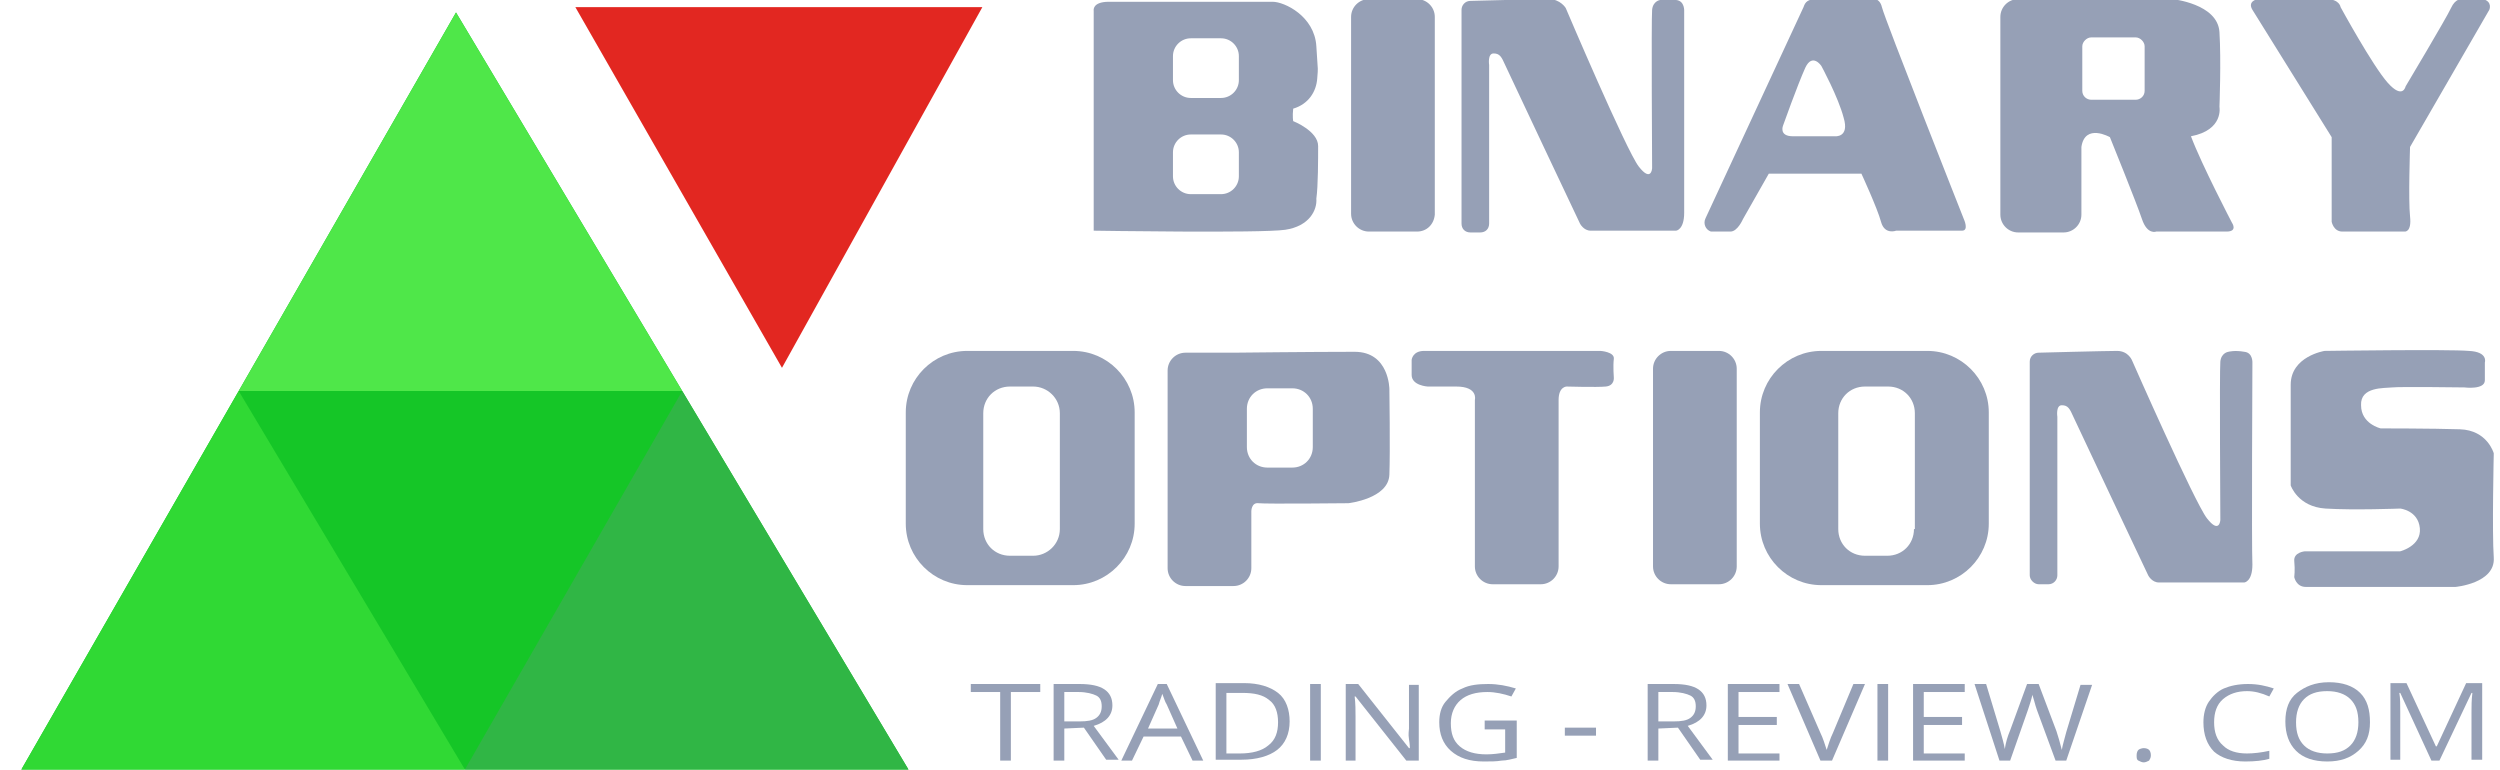 <?xml version="1.0" encoding="utf-8"?>
<!-- Generator: Adobe Illustrator 21.0.2, SVG Export Plug-In . SVG Version: 6.00 Build 0)  -->
<svg version="1.1" id="Layer_1" xmlns="http://www.w3.org/2000/svg" xmlns:xlink="http://www.w3.org/1999/xlink" x="0px" y="0px"
	 viewBox="0 0 280.7 86.5" style="enable-background:new 0 0 280.7 86.5;" xml:space="preserve">
<g>
	<path style="fill:#96A0B6;" d="M148,16.4c0-1.7-2.8-2.8-2.8-2.8s-0.1-0.5,0-1.4c1.7-0.5,2.6-1.9,2.7-3.4c0.1-1.5,0.1-0.2-0.1-3.6
		c-0.2-3.4-3.6-5-4.9-5s-16.5,0-18.4,0s-1.7,1-1.7,1v24.7c0,0,18.8,0.3,21.5-0.1s3.6-2.2,3.5-3.5C148,20.9,148,17.8,148,16.4z
		 M139.1,19.8c0,1.1-0.9,2-2,2h-3.4c-1.1,0-2-0.9-2-2v-2.7c0-1.1,0.9-2,2-2h3.4c1.1,0,2,0.9,2,2V19.8z M139.1,9c0,1.1-0.9,2-2,2
		h-3.4c-1.1,0-2-0.9-2-2V6.3c0-1.1,0.9-2,2-2h3.4c1.1,0,2,0.9,2,2V9z"/>
	<path style="fill:#96A0B6;" d="M159.1,26h-5.4c-1.1,0-2-0.9-2-2V1.9c0-1.1,0.9-2,2-2h5.4c1.1,0,2,0.9,2,2v22.2
		C161,25.2,160.2,26,159.1,26z"/>
	<path style="fill:#96A0B6;" d="M193,65.6h-5.4c-1.1,0-2-0.9-2-2V41.4c0-1.1,0.9-2,2-2h5.4c1.1,0,2,0.9,2,2v22.2
		C195,64.7,194.1,65.6,193,65.6z"/>
	<path style="fill:#96A0B6;" d="M175,44.9v18.7c0,1.1-0.9,2-2,2h-5.4c-1.1,0-2-0.9-2-2V44.9c0,0,0.4-1.5-2.1-1.5s-3.2,0-3.2,0
		s-1.8-0.1-1.8-1.3s0-1.7,0-1.7s0.1-1,1.4-1s19.8,0,19.8,0s1.6,0.1,1.5,0.9c-0.1,0.8,0,2.1,0,2.1s0.1,0.9-0.9,1s-4.4,0-4.4,0
		S175,43.4,175,44.9z"/>
	<path style="fill:#96A0B6;" d="M165.1,0.1c-0.6,0-1,0.5-1,1v24c0,0.6,0.4,1,1,1h1.1c0.6,0,1-0.4,1-1V7.3c0,0-0.2-1.3,0.5-1.3
		s0.9,0.4,1.3,1.3s8.4,17.8,8.4,17.8s0.4,0.8,1.2,0.8s9.6,0,9.6,0s0.9-0.1,0.9-2s0-22.6,0-22.6s0.1-1.2-0.9-1.3
		c-1.1-0.2-1.8,0-1.8,0s-0.8,0.1-0.9,1.1s0,17.8,0,17.8s-0.1,1.6-1.5-0.2s-8.2-17.8-8.2-17.8s-0.6-1-1.9-1S165.1,0.1,165.1,0.1z"/>
	<path style="fill:#96A0B6;" d="M228.9,39.6c-0.5,0-1,0.4-1,1v24c0,0.5,0.5,1,1,1h1.1c0.6,0,1-0.5,1-1V46.8c0,0-0.2-1.3,0.5-1.3
		s0.9,0.4,1.3,1.3s8.4,17.8,8.4,17.8s0.4,0.8,1.2,0.8s9.6,0,9.6,0s0.9-0.1,0.9-2c-0.1-1.9,0-22.6,0-22.6s0.1-1.2-0.9-1.3
		c-1.1-0.2-1.8,0-1.8,0s-0.8,0.1-0.9,1.1s0,17.8,0,17.8s-0.1,1.6-1.5-0.2s-8.4-17.7-8.4-17.7s-0.4-1.1-1.7-1.1
		S228.9,39.6,228.9,39.6z"/>
	<path style="fill:#96A0B6;" d="M220.5,24.6c0,0-8.9-22.5-9.2-23.8s-1.5-0.9-1.5-0.9H204c-1,0-1.3,0.3-1.5,0.9l-11,23.7
		c-0.3,0.6,0,1.3,0.6,1.5c0,0,1.4,0,2.2,0s1.4-1.4,1.4-1.4l2.9-5.1H209c0,0,1.8,3.9,2.2,5.4s1.7,1,1.7,1s6.6,0,7.4,0
		C221.1,25.9,220.5,24.6,220.5,24.6z M206,15.3c0,0-4.6,0-4.7,0c-1.6,0-1.1-1.2-1.1-1.2s1.6-4.5,2.5-6.5c0.8-1.7,1.8-0.2,1.8-0.2
		s1.9,3.5,2.5,5.8C207.7,15.5,206,15.3,206,15.3z"/>
	<path style="fill:#96A0B6;" d="M250.6,25c0,0-3.4-6.5-4.6-9.7c3.7-0.7,3.2-3.3,3.2-3.3s0.2-5.2,0-8.4s-5.3-3.7-5.3-3.7h-12.2h-5.1
		c-1.1,0-2,0.9-2,2v22.2c0,1.1,0.9,2,2,2h5.1c1.1,0,2-0.9,2-2v-7.6c0.4-2.7,3.2-1.1,3.2-1.1s3,7.4,3.6,9.2c0.6,1.8,1.6,1.4,1.6,1.4
		s6.7,0,7.9,0C251.3,26,250.6,25,250.6,25z M240.8,10.2c0,0.6-0.5,1-1,1h-5c-0.5,0-1-0.4-1-1v-5c0-0.5,0.5-1,1-1h5c0.5,0,1,0.5,1,1
		V10.2z"/>
	<path style="fill:#96A0B6;" d="M252.9,1.1l8.9,14.3v9.5c0,0,0.2,1.1,1.2,1.1s7,0,7,0s0.8,0.1,0.6-1.7c-0.2-1.8,0-7.8,0-7.8
		l8.9-15.4c0,0,0.4-0.9-0.7-1.2s-2.4,0-2.4,0s-0.7-0.1-1.2,1s-5.1,8.8-5.1,8.8s-0.3,1.5-2-0.4s-5.3-8.5-5.3-8.5s-0.1-0.9-1.6-0.9
		s-7.7,0-7.7,0S252.3,0.1,252.9,1.1z"/>
	<path style="fill:#96A0B6;" d="M276.7,43.5c0,0,2.3,0.3,2.3-0.8s0-2,0-2s0.4-1.2-1.8-1.3c-2.2-0.2-16.2,0-16.2,0s-3.8,0.6-3.8,3.8
		s0,11.3,0,11.3s0.8,2.4,3.9,2.6c3.2,0.2,8.4,0,8.4,0s2,0.2,2.2,2.2s-2.2,2.6-2.2,2.6h-10.7c0,0-1.3,0.1-1.2,1.1c0.1,1,0,1.8,0,1.8
		s0.2,1.1,1.3,1.1s16.8,0,16.8,0s4.5-0.4,4.3-3.3c-0.2-2.8,0-11.7,0-11.7s-0.7-2.6-3.8-2.7c-3.1-0.1-8.9-0.1-8.9-0.1
		s-2.2-0.5-2.2-2.6c-0.1-2.1,2.6-1.9,3.5-2C269.5,43.4,276.7,43.5,276.7,43.5z"/>
	<path style="fill:#96A0B6;" d="M216.4,39.4h-11.9c-3.8,0-6.9,3.1-6.9,6.9v12.5c0,3.8,3.1,6.9,6.9,6.9h11.9c3.8,0,6.9-3.1,6.9-6.9
		V46.3C223.3,42.5,220.2,39.4,216.4,39.4z M214.9,59.4c0,1.7-1.3,3-3,3h-2.5c-1.7,0-3-1.3-3-3v-13c0-1.7,1.3-3,3-3h2.6
		c1.7,0,3,1.3,3,3v13H214.9z"/>
	<path style="fill:#96A0B6;" d="M120.5,39.4h-11.9c-3.8,0-6.9,3.1-6.9,6.9v12.5c0,3.8,3.1,6.9,6.9,6.9h11.9c3.8,0,6.9-3.1,6.9-6.9
		V46.3C127.4,42.5,124.3,39.4,120.5,39.4z M119,59.4c0,1.7-1.4,3-3,3h-2.6c-1.7,0-3-1.3-3-3v-13c0-1.7,1.3-3,3-3h2.6
		c1.6,0,3,1.3,3,3V59.4z"/>
	<path style="fill:#96A0B6;" d="M156,43.7c0,0,0-4.2-3.9-4.2c-4.8,0-13.6,0.1-13.6,0.1h-5.4c-1.1,0-2,0.9-2,2v22.2c0,1.1,0.9,2,2,2
		h5.4c1.1,0,2-0.9,2-2v-6.4c0,0,0-1,0.8-0.9s10.1,0,10.1,0s4.5-0.5,4.6-3.2S156,43.7,156,43.7z M147.4,50.2c0,1.3-1,2.3-2.3,2.3
		h-2.8c-1.3,0-2.3-1-2.3-2.3v-4.3c0-1.3,1-2.3,2.3-2.3h2.8c1.3,0,2.3,1,2.3,2.3V50.2z"/>
	<g>
		<path style="fill:#96A0B6;" d="M113.5,85.4h-1.2v-7.7H109v-0.9h7.8v0.9h-3.3V85.4z"/>
		<path style="fill:#96A0B6;" d="M119.5,81.8v3.6h-1.2v-8.6h2.9c1.3,0,2.2,0.2,2.8,0.6c0.6,0.4,0.9,1,0.9,1.8c0,1.1-0.7,1.9-2.1,2.3
			l2.8,3.8h-1.4l-2.5-3.6L119.5,81.8L119.5,81.8z M119.5,81h1.7c0.9,0,1.5-0.1,1.9-0.4s0.6-0.7,0.6-1.3c0-0.6-0.2-1-0.6-1.2
			s-1.1-0.4-2-0.4h-1.6V81z"/>
		<path style="fill:#96A0B6;" d="M133.9,85.4l-1.3-2.7h-4.2l-1.3,2.7h-1.2l4.1-8.6h1l4.1,8.6H133.9z M132.2,81.8l-1.2-2.7
			c-0.2-0.3-0.3-0.7-0.5-1.2c-0.1,0.4-0.3,0.8-0.4,1.2l-1.2,2.7H132.2z"/>
		<path style="fill:#96A0B6;" d="M144.8,81c0,1.4-0.5,2.5-1.4,3.2s-2.3,1.1-4,1.1h-2.9v-8.6h3.2c1.6,0,2.9,0.4,3.8,1.1
			S144.8,79.7,144.8,81z M143.5,81.1c0-1.1-0.3-2-1-2.5c-0.7-0.6-1.7-0.8-3-0.8h-1.8v6.8h1.5c1.4,0,2.5-0.3,3.2-0.9
			C143.2,83.1,143.5,82.2,143.5,81.1z"/>
		<path style="fill:#96A0B6;" d="M147.1,85.4v-8.6h1.2v8.6H147.1z"/>
		<path style="fill:#96A0B6;" d="M159.3,85.4h-1.4l-5.7-7.2h-0.1c0.1,0.8,0.1,1.6,0.1,2.3v4.9h-1.1v-8.6h1.4l5.7,7.2h0.1
			c0-0.1,0-0.4-0.1-1s0-1,0-1.2v-4.9h1.1V85.4z"/>
		<path style="fill:#96A0B6;" d="M166.8,80.9h3.5v4.2c-0.5,0.1-1.1,0.3-1.7,0.3c-0.6,0.1-1.2,0.1-2,0.1c-1.6,0-2.8-0.4-3.7-1.2
			c-0.9-0.8-1.3-1.9-1.3-3.2c0-0.9,0.2-1.7,0.7-2.3s1.1-1.2,1.9-1.5c0.8-0.4,1.8-0.5,2.9-0.5c1.1,0,2.1,0.2,3.1,0.5l-0.5,0.9
			c-0.9-0.3-1.8-0.5-2.7-0.5c-1.3,0-2.3,0.3-3,0.9s-1.1,1.5-1.1,2.6c0,1.2,0.3,2,1,2.6s1.7,0.9,3,0.9c0.7,0,1.4-0.1,2.1-0.2v-2.6
			h-2.3v-1H166.8z"/>
		<path style="fill:#96A0B6;" d="M175.7,82.6v-0.9h3.5v0.9H175.7z"/>
		<path style="fill:#96A0B6;" d="M186.2,81.8v3.6H185v-8.6h2.9c1.3,0,2.2,0.2,2.8,0.6s0.9,1,0.9,1.8c0,1.1-0.7,1.9-2.1,2.3l2.8,3.8
			h-1.4l-2.5-3.6L186.2,81.8L186.2,81.8z M186.2,81h1.7c0.9,0,1.5-0.1,1.9-0.4s0.6-0.7,0.6-1.3c0-0.6-0.2-1-0.6-1.2s-1.1-0.4-2-0.4
			h-1.6L186.2,81L186.2,81z"/>
		<path style="fill:#96A0B6;" d="M199.8,85.4H194v-8.6h5.8v0.9h-4.6v2.8h4.3v0.9h-4.3v3.2h4.6V85.4z"/>
		<path style="fill:#96A0B6;" d="M208.1,76.8h1.3l-3.7,8.6h-1.3l-3.7-8.6h1.3l2.4,5.5c0.3,0.6,0.5,1.3,0.7,1.9
			c0.2-0.6,0.4-1.3,0.7-1.9L208.1,76.8z"/>
		<path style="fill:#96A0B6;" d="M210.8,85.4v-8.6h1.2v8.6H210.8z"/>
		<path style="fill:#96A0B6;" d="M220.6,85.4h-5.8v-8.6h5.8v0.9H216v2.8h4.3v0.9H216v3.2h4.6V85.4z"/>
		<path style="fill:#96A0B6;" d="M232,85.4h-1.2l-2.1-5.7c-0.1-0.3-0.2-0.6-0.3-1s-0.2-0.6-0.2-0.7c-0.1,0.5-0.3,1.1-0.5,1.7l-2,5.7
			h-1.2l-2.8-8.6h1.3l1.6,5.3c0.2,0.7,0.4,1.4,0.5,2c0.1-0.7,0.3-1.4,0.6-2.1l1.9-5.2h1.3l2,5.3c0.2,0.6,0.4,1.3,0.6,2.1
			c0.1-0.6,0.3-1.2,0.5-2l1.6-5.3h1.3L232,85.4z"/>
		<path style="fill:#96A0B6;" d="M239.9,84.8c0-0.3,0.1-0.5,0.2-0.6s0.4-0.2,0.6-0.2c0.3,0,0.5,0.1,0.6,0.2s0.2,0.3,0.2,0.6
			c0,0.3-0.1,0.4-0.2,0.6c-0.2,0.1-0.4,0.2-0.6,0.2c-0.2,0-0.4-0.1-0.6-0.2C239.9,85.3,239.9,85.1,239.9,84.8z"/>
		<path style="fill:#96A0B6;" d="M252.3,77.6c-1.1,0-2,0.3-2.7,0.9s-1,1.5-1,2.6s0.3,2,1,2.6c0.6,0.6,1.5,0.9,2.7,0.9
			c0.7,0,1.6-0.1,2.5-0.3v0.9c-0.7,0.2-1.6,0.3-2.7,0.3c-1.5,0-2.7-0.4-3.5-1.1c-0.8-0.8-1.2-1.9-1.2-3.3c0-0.9,0.2-1.7,0.6-2.3
			s1-1.2,1.7-1.5s1.6-0.5,2.7-0.5c1.1,0,2,0.2,2.9,0.5l-0.5,0.9C253.9,77.8,253.1,77.6,252.3,77.6z"/>
		<path style="fill:#96A0B6;" d="M266.1,81.1c0,1.4-0.4,2.4-1.3,3.2s-2,1.2-3.5,1.2s-2.7-0.4-3.5-1.2c-0.8-0.8-1.2-1.9-1.2-3.3
			s0.4-2.5,1.3-3.2s2-1.2,3.6-1.2c1.5,0,2.7,0.4,3.5,1.2S266.1,79.7,266.1,81.1z M257.8,81.1c0,1.2,0.3,2,0.9,2.6s1.5,0.9,2.6,0.9
			c1.2,0,2-0.3,2.6-0.9s0.9-1.5,0.9-2.6c0-1.2-0.3-2-0.9-2.6s-1.5-0.9-2.6-0.9c-1.2,0-2,0.3-2.6,0.9S257.8,80,257.8,81.1z"/>
		<path style="fill:#96A0B6;" d="M273,85.4l-3.5-7.6h-0.1c0.1,0.6,0.1,1.3,0.1,2.1v5.4h-1.1v-8.6h1.8l3.3,7.1h0.1l3.3-7.1h1.8v8.6
			h-1.2v-5.4c0-0.6,0-1.3,0.1-2.1h-0.1l-3.6,7.6H273z"/>
	</g>
	<polygon style="fill:#E22721;" points="64.6,0.8 87.8,41.3 110.3,0.8 	"/>
	<g>
		<polygon style="fill:#15C627;" points="51.2,1.4 102,86.4 2.4,86.4 		"/>
		<polygon style="fill:#30B645;" points="76.6,43.9 52.2,86.4 102,86.4 		"/>
		<polygon style="fill:#30D934;" points="26.8,43.9 52.2,86.4 2.4,86.4 		"/>
		<polygon style="fill:#4FE749;" points="76.6,43.9 26.8,43.9 51.2,1.4 		"/>
	</g>
</g>
</svg>
